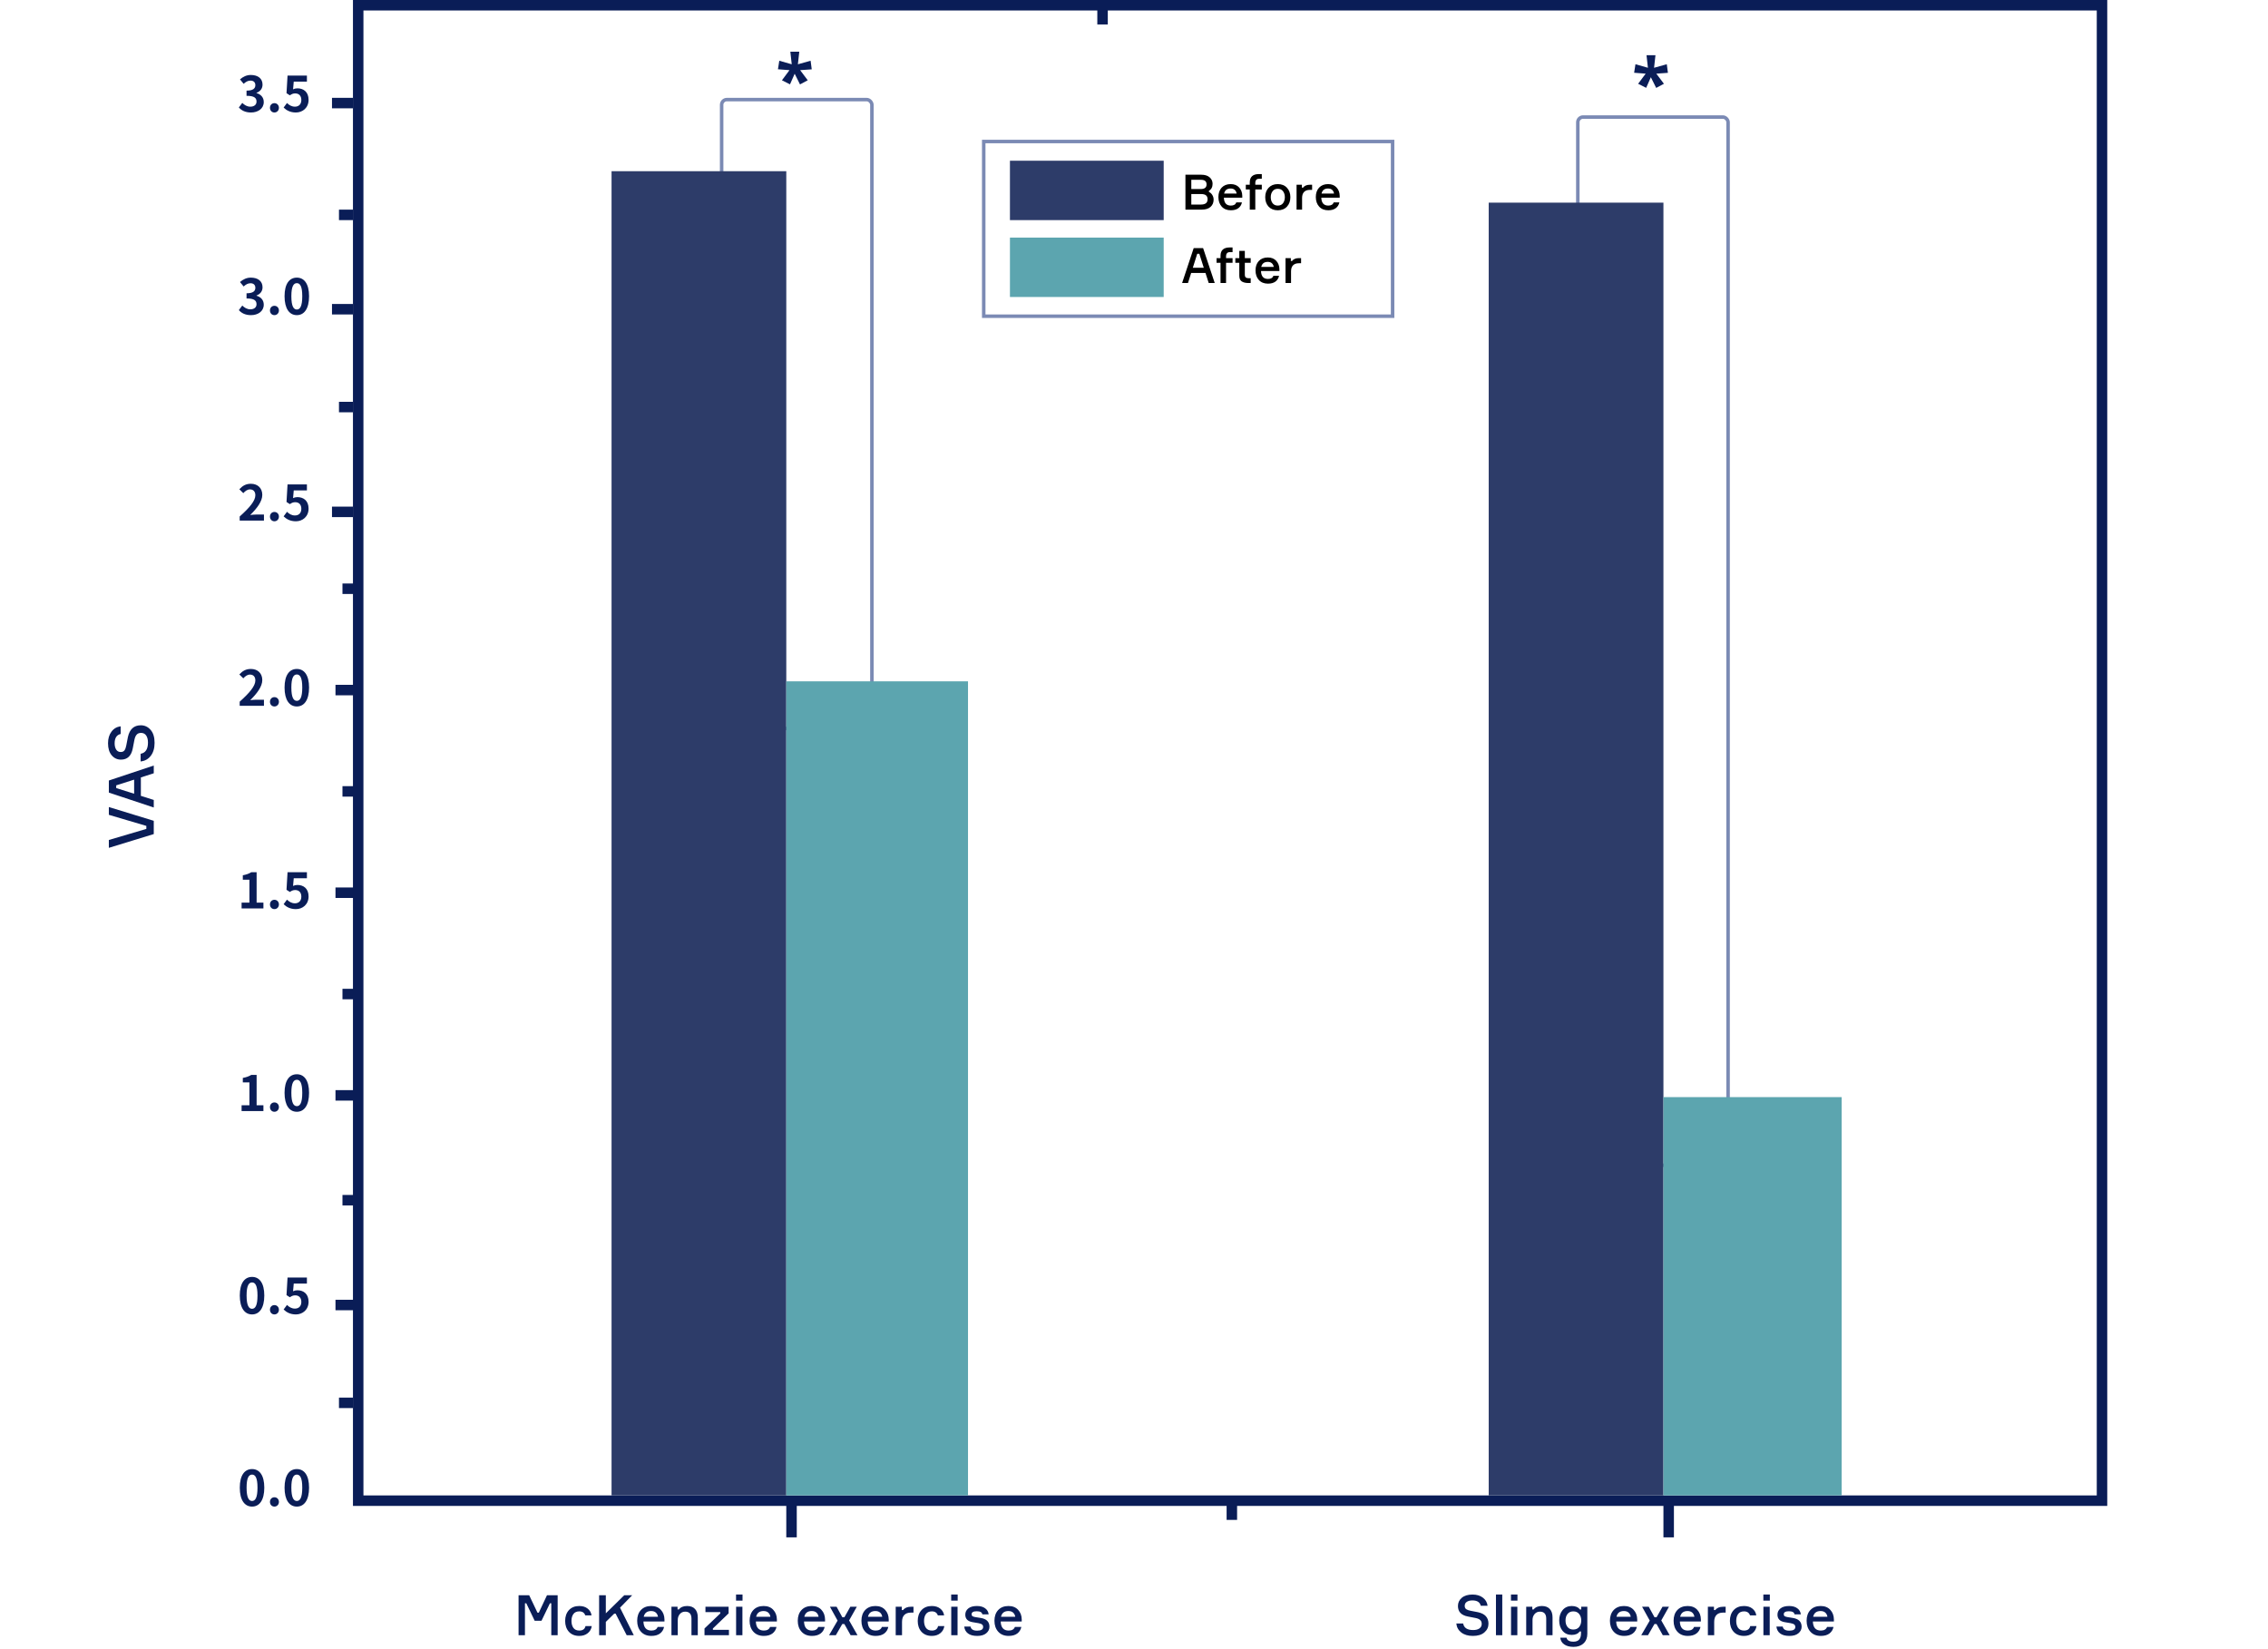 <?xml version="1.0" encoding="UTF-8"?> <svg xmlns="http://www.w3.org/2000/svg" width="649" height="472" viewBox="0 0 649 472" fill="none"> <rect x="102.5" y="1.5" width="499" height="428" stroke="#0A1D57" stroke-width="3"></rect> <path d="M148.392 468V456.576H151.432L153.8 461.552H154.184L156.52 456.576H159.576V468H157.752V458.864H157.368L154.952 463.872H153L150.6 458.864H150.216V468H148.392ZM167.545 465.392H169.337C169.209 466.245 168.82 466.928 168.169 467.44C167.529 467.952 166.724 468.208 165.753 468.208C164.505 468.208 163.518 467.813 162.793 467.024C162.078 466.224 161.721 465.189 161.721 463.92C161.721 462.651 162.078 461.621 162.793 460.832C163.518 460.043 164.505 459.648 165.753 459.648C166.734 459.648 167.534 459.893 168.153 460.384C168.782 460.875 169.156 461.525 169.273 462.336H167.481C167.214 461.568 166.644 461.184 165.769 461.184C165.012 461.184 164.446 461.44 164.073 461.952C163.71 462.464 163.529 463.115 163.529 463.904C163.529 464.715 163.71 465.381 164.073 465.904C164.446 466.416 165.012 466.672 165.769 466.672C166.772 466.672 167.364 466.245 167.545 465.392ZM171.439 468V456.576H173.359V461.744L178.623 456.576H180.895L177.423 460.128L181.359 468H179.327L176.159 461.824H175.775L173.359 464.192V468H171.439ZM190.139 463.472V464.08H184.123C184.176 465.808 184.939 466.672 186.411 466.672C187.339 466.672 187.931 466.325 188.187 465.632H190.027C189.867 466.421 189.477 467.051 188.859 467.52C188.24 467.979 187.419 468.208 186.395 468.208C185.136 468.208 184.144 467.808 183.419 467.008C182.693 466.208 182.331 465.163 182.331 463.872C182.331 462.592 182.688 461.568 183.403 460.8C184.128 460.032 185.109 459.648 186.347 459.648C187.52 459.648 188.437 460.011 189.099 460.736C189.771 461.451 190.117 462.363 190.139 463.472ZM186.331 461.088C185.157 461.088 184.448 461.637 184.203 462.736H188.283C188.219 462.256 188.021 461.861 187.691 461.552C187.36 461.243 186.907 461.088 186.331 461.088ZM199.675 468H197.867V463.264C197.867 461.931 197.264 461.264 196.059 461.264C195.429 461.264 194.917 461.499 194.523 461.968C194.139 462.427 193.947 462.987 193.947 463.648V468H192.139V459.856H193.883V460.64H194.267C194.757 459.979 195.541 459.648 196.619 459.648C197.621 459.648 198.379 459.936 198.891 460.512C199.413 461.077 199.675 461.877 199.675 462.912V468ZM208.589 468H201.597V466.08L206.109 461.776V461.392H201.868V459.856H208.493V461.76L203.997 466.08V466.464H208.589V468ZM212.479 458.112H210.623V456.368H212.479V458.112ZM212.447 459.856V468H210.639V459.856H212.447ZM222.31 463.472V464.08H216.294C216.348 465.808 217.11 466.672 218.582 466.672C219.51 466.672 220.102 466.325 220.358 465.632H222.198C222.038 466.421 221.649 467.051 221.03 467.52C220.412 467.979 219.59 468.208 218.566 468.208C217.308 468.208 216.316 467.808 215.59 467.008C214.865 466.208 214.502 465.163 214.502 463.872C214.502 462.592 214.86 461.568 215.574 460.8C216.3 460.032 217.281 459.648 218.518 459.648C219.692 459.648 220.609 460.011 221.27 460.736C221.942 461.451 222.289 462.363 222.31 463.472ZM218.502 461.088C217.329 461.088 216.62 461.637 216.374 462.736H220.454C220.39 462.256 220.193 461.861 219.862 461.552C219.532 461.243 219.078 461.088 218.502 461.088ZM236.092 463.472V464.08H230.076C230.129 465.808 230.892 466.672 232.364 466.672C233.292 466.672 233.884 466.325 234.14 465.632H235.98C235.82 466.421 235.43 467.051 234.812 467.52C234.193 467.979 233.372 468.208 232.348 468.208C231.089 468.208 230.097 467.808 229.372 467.008C228.646 466.208 228.284 465.163 228.284 463.872C228.284 462.592 228.641 461.568 229.356 460.8C230.081 460.032 231.062 459.648 232.3 459.648C233.473 459.648 234.39 460.011 235.052 460.736C235.724 461.451 236.07 462.363 236.092 463.472ZM232.284 461.088C231.11 461.088 230.401 461.637 230.156 462.736H234.236C234.172 462.256 233.974 461.861 233.644 461.552C233.313 461.243 232.86 461.088 232.284 461.088ZM243.408 468L241.616 464.8H241.024L239.184 468H237.248L239.68 463.824L237.488 459.856H239.392L241.04 462.864H241.632L243.328 459.856H245.184L242.976 463.776L245.376 468H243.408ZM254.31 463.472V464.08H248.294C248.348 465.808 249.11 466.672 250.582 466.672C251.51 466.672 252.102 466.325 252.358 465.632H254.198C254.038 466.421 253.649 467.051 253.03 467.52C252.412 467.979 251.59 468.208 250.566 468.208C249.308 468.208 248.316 467.808 247.59 467.008C246.865 466.208 246.502 465.163 246.502 463.872C246.502 462.592 246.86 461.568 247.574 460.8C248.3 460.032 249.281 459.648 250.518 459.648C251.692 459.648 252.609 460.011 253.27 460.736C253.942 461.451 254.289 462.363 254.31 463.472ZM250.502 461.088C249.329 461.088 248.62 461.637 248.374 462.736H252.454C252.39 462.256 252.193 461.861 251.862 461.552C251.532 461.243 251.078 461.088 250.502 461.088ZM261.399 459.856V461.536H260.663C259.831 461.536 259.196 461.765 258.759 462.224C258.332 462.672 258.119 463.328 258.119 464.192V468H256.311V459.856H258.055V460.8H258.439C258.908 460.171 259.665 459.856 260.711 459.856H261.399ZM268.436 465.392H270.228C270.1 466.245 269.71 466.928 269.06 467.44C268.42 467.952 267.614 468.208 266.644 468.208C265.396 468.208 264.409 467.813 263.684 467.024C262.969 466.224 262.612 465.189 262.612 463.92C262.612 462.651 262.969 461.621 263.684 460.832C264.409 460.043 265.396 459.648 266.644 459.648C267.625 459.648 268.425 459.893 269.044 460.384C269.673 460.875 270.046 461.525 270.164 462.336H268.372C268.105 461.568 267.534 461.184 266.66 461.184C265.902 461.184 265.337 461.44 264.964 461.952C264.601 462.464 264.42 463.115 264.42 463.904C264.42 464.715 264.601 465.381 264.964 465.904C265.337 466.416 265.902 466.672 266.66 466.672C267.662 466.672 268.254 466.245 268.436 465.392ZM274.042 458.112H272.186V456.368H274.042V458.112ZM274.01 459.856V468H272.202V459.856H274.01ZM282.913 462.032H281.105C281.009 461.445 280.476 461.152 279.505 461.152C278.524 461.152 278.033 461.435 278.033 462C278.033 462.256 278.113 462.443 278.273 462.56C278.444 462.667 278.71 462.752 279.073 462.816L280.657 463.072C282.31 463.339 283.137 464.181 283.137 465.6C283.137 466.325 282.828 466.944 282.209 467.456C281.601 467.957 280.748 468.208 279.649 468.208C278.497 468.208 277.612 467.973 276.993 467.504C276.374 467.035 276.017 466.379 275.921 465.536H277.729C277.868 466.315 278.497 466.704 279.617 466.704C280.758 466.704 281.329 466.352 281.329 465.648C281.329 465.339 281.228 465.104 281.025 464.944C280.822 464.773 280.481 464.645 280.001 464.56L278.305 464.272C276.918 464.037 276.225 463.323 276.225 462.128C276.225 461.403 276.508 460.811 277.073 460.352C277.638 459.883 278.47 459.648 279.569 459.648C280.54 459.648 281.318 459.867 281.905 460.304C282.492 460.731 282.828 461.307 282.913 462.032ZM292.373 463.472V464.08H286.357C286.41 465.808 287.173 466.672 288.645 466.672C289.573 466.672 290.165 466.325 290.421 465.632H292.261C292.101 466.421 291.712 467.051 291.093 467.52C290.474 467.979 289.653 468.208 288.629 468.208C287.37 468.208 286.378 467.808 285.653 467.008C284.928 466.208 284.565 465.163 284.565 463.872C284.565 462.592 284.922 461.568 285.637 460.8C286.362 460.032 287.344 459.648 288.581 459.648C289.754 459.648 290.672 460.011 291.333 460.736C292.005 461.451 292.352 462.363 292.373 463.472ZM288.565 461.088C287.392 461.088 286.682 461.637 286.437 462.736H290.517C290.453 462.256 290.256 461.861 289.925 461.552C289.594 461.243 289.141 461.088 288.565 461.088Z" fill="#0A1D57"></path> <path d="M425.68 459.584H423.728C423.493 458.56 422.693 458.048 421.328 458.048C420.688 458.048 420.16 458.181 419.744 458.448C419.339 458.715 419.136 459.099 419.136 459.6C419.136 460.027 419.28 460.347 419.568 460.56C419.867 460.763 420.277 460.912 420.8 461.008C420.875 461.019 421.589 461.157 422.944 461.424C424.939 461.861 425.936 462.955 425.936 464.704C425.936 465.696 425.547 466.528 424.768 467.2C424 467.872 422.901 468.208 421.472 468.208C420.107 468.208 419.003 467.883 418.16 467.232C417.317 466.581 416.843 465.723 416.736 464.656H418.688C418.912 465.904 419.867 466.528 421.552 466.528C422.288 466.528 422.88 466.379 423.328 466.08C423.776 465.771 424 465.339 424 464.784C424 464.283 423.851 463.904 423.552 463.648C423.264 463.392 422.837 463.205 422.272 463.088L420.048 462.656C418.149 462.293 417.2 461.291 417.2 459.648C417.2 458.699 417.568 457.915 418.304 457.296C419.04 456.677 420.059 456.368 421.36 456.368C422.565 456.368 423.552 456.661 424.32 457.248C425.099 457.824 425.552 458.603 425.68 459.584ZM428.076 456.368H429.884V468H428.076V456.368ZM434.229 458.112H432.373V456.368H434.229V458.112ZM434.197 459.856V468H432.389V459.856H434.197ZM444.268 468H442.46V463.264C442.46 461.931 441.858 461.264 440.652 461.264C440.023 461.264 439.511 461.499 439.116 461.968C438.732 462.427 438.54 462.987 438.54 463.648V468H436.732V459.856H438.476V460.64H438.86C439.351 459.979 440.135 459.648 441.212 459.648C442.215 459.648 442.972 459.936 443.484 460.512C444.007 461.077 444.268 461.877 444.268 462.912V468ZM452.478 459.856H454.222V467.6C454.222 468.752 453.865 469.664 453.15 470.336C452.436 471.008 451.481 471.344 450.286 471.344C449.188 471.344 448.302 471.115 447.63 470.656C446.958 470.208 446.574 469.563 446.478 468.72H448.27C448.43 469.477 449.092 469.856 450.254 469.856C451.694 469.856 452.414 469.061 452.414 467.472V466.928H452.03C451.572 467.589 450.814 467.92 449.758 467.92C448.67 467.92 447.801 467.536 447.15 466.768C446.5 465.989 446.174 464.997 446.174 463.792C446.174 462.587 446.5 461.595 447.15 460.816C447.812 460.037 448.681 459.648 449.758 459.648C450.836 459.648 451.614 459.979 452.094 460.64H452.478V459.856ZM450.206 466.384C450.932 466.384 451.492 466.139 451.886 465.648C452.281 465.147 452.478 464.528 452.478 463.792C452.478 463.045 452.281 462.427 451.886 461.936C451.492 461.435 450.932 461.184 450.206 461.184C449.513 461.184 448.969 461.424 448.574 461.904C448.18 462.384 447.982 463.013 447.982 463.792C447.982 464.571 448.18 465.2 448.574 465.68C448.969 466.149 449.513 466.384 450.206 466.384ZM468.498 463.472V464.08H462.482C462.535 465.808 463.298 466.672 464.77 466.672C465.698 466.672 466.29 466.325 466.546 465.632H468.386C468.226 466.421 467.837 467.051 467.218 467.52C466.599 467.979 465.778 468.208 464.754 468.208C463.495 468.208 462.503 467.808 461.778 467.008C461.053 466.208 460.69 465.163 460.69 463.872C460.69 462.592 461.047 461.568 461.762 460.8C462.487 460.032 463.469 459.648 464.706 459.648C465.879 459.648 466.797 460.011 467.458 460.736C468.13 461.451 468.477 462.363 468.498 463.472ZM464.69 461.088C463.517 461.088 462.807 461.637 462.562 462.736H466.642C466.578 462.256 466.381 461.861 466.05 461.552C465.719 461.243 465.266 461.088 464.69 461.088ZM475.814 468L474.022 464.8H473.43L471.59 468H469.654L472.086 463.824L469.894 459.856H471.798L473.446 462.864H474.038L475.734 459.856H477.59L475.382 463.776L477.782 468H475.814ZM486.717 463.472V464.08H480.701C480.754 465.808 481.517 466.672 482.989 466.672C483.917 466.672 484.509 466.325 484.765 465.632H486.605C486.445 466.421 486.055 467.051 485.437 467.52C484.818 467.979 483.997 468.208 482.973 468.208C481.714 468.208 480.722 467.808 479.997 467.008C479.271 466.208 478.909 465.163 478.909 463.872C478.909 462.592 479.266 461.568 479.981 460.8C480.706 460.032 481.687 459.648 482.925 459.648C484.098 459.648 485.015 460.011 485.677 460.736C486.349 461.451 486.695 462.363 486.717 463.472ZM482.909 461.088C481.735 461.088 481.026 461.637 480.781 462.736H484.861C484.797 462.256 484.599 461.861 484.269 461.552C483.938 461.243 483.485 461.088 482.909 461.088ZM493.805 459.856V461.536H493.069C492.237 461.536 491.602 461.765 491.165 462.224C490.738 462.672 490.525 463.328 490.525 464.192V468H488.717V459.856H490.461V460.8H490.845C491.314 460.171 492.071 459.856 493.117 459.856H493.805ZM500.842 465.392H502.634C502.506 466.245 502.117 466.928 501.466 467.44C500.826 467.952 500.021 468.208 499.05 468.208C497.802 468.208 496.815 467.813 496.09 467.024C495.375 466.224 495.018 465.189 495.018 463.92C495.018 462.651 495.375 461.621 496.09 460.832C496.815 460.043 497.802 459.648 499.05 459.648C500.031 459.648 500.831 459.893 501.45 460.384C502.079 460.875 502.453 461.525 502.57 462.336H500.778C500.511 461.568 499.941 461.184 499.066 461.184C498.309 461.184 497.743 461.44 497.37 461.952C497.007 462.464 496.826 463.115 496.826 463.904C496.826 464.715 497.007 465.381 497.37 465.904C497.743 466.416 498.309 466.672 499.066 466.672C500.069 466.672 500.661 466.245 500.842 465.392ZM506.448 458.112H504.592V456.368H506.448V458.112ZM506.416 459.856V468H504.608V459.856H506.416ZM515.319 462.032H513.511C513.415 461.445 512.882 461.152 511.911 461.152C510.93 461.152 510.439 461.435 510.439 462C510.439 462.256 510.519 462.443 510.679 462.56C510.85 462.667 511.116 462.752 511.479 462.816L513.063 463.072C514.716 463.339 515.543 464.181 515.543 465.6C515.543 466.325 515.234 466.944 514.615 467.456C514.007 467.957 513.154 468.208 512.055 468.208C510.903 468.208 510.018 467.973 509.399 467.504C508.78 467.035 508.423 466.379 508.327 465.536H510.135C510.274 466.315 510.903 466.704 512.023 466.704C513.164 466.704 513.735 466.352 513.735 465.648C513.735 465.339 513.634 465.104 513.431 464.944C513.228 464.773 512.887 464.645 512.407 464.56L510.711 464.272C509.324 464.037 508.631 463.323 508.631 462.128C508.631 461.403 508.914 460.811 509.479 460.352C510.044 459.883 510.876 459.648 511.975 459.648C512.946 459.648 513.724 459.867 514.311 460.304C514.898 460.731 515.234 461.307 515.319 462.032ZM524.779 463.472V464.08H518.763C518.816 465.808 519.579 466.672 521.051 466.672C521.979 466.672 522.571 466.325 522.827 465.632H524.667C524.507 466.421 524.118 467.051 523.499 467.52C522.88 467.979 522.059 468.208 521.035 468.208C519.776 468.208 518.784 467.808 518.059 467.008C517.334 466.208 516.971 465.163 516.971 463.872C516.971 462.592 517.328 461.568 518.043 460.8C518.768 460.032 519.75 459.648 520.987 459.648C522.16 459.648 523.078 460.011 523.739 460.736C524.411 461.451 524.758 462.363 524.779 463.472ZM520.971 461.088C519.798 461.088 519.088 461.637 518.843 462.736H522.923C522.859 462.256 522.662 461.861 522.331 461.552C522 461.243 521.547 461.088 520.971 461.088Z" fill="#0A1D57"></path> <rect x="281.5" y="40.5" width="117" height="50" stroke="#7B8AB4"></rect> <rect x="289" y="46" width="44" height="17" fill="#2D3C69"></rect> <rect x="289" y="68" width="44" height="17" fill="#5CA5AF"></rect> <path d="M345.938 54.596V54.932C346.339 55.109 346.661 55.399 346.904 55.8C347.156 56.201 347.282 56.649 347.282 57.144C347.282 57.993 346.988 58.684 346.4 59.216C345.821 59.739 344.977 60 343.866 60H339.218V50.004H343.74C344.776 50.004 345.574 50.251 346.134 50.746C346.703 51.241 346.988 51.857 346.988 52.594C346.988 53.537 346.638 54.204 345.938 54.596ZM340.898 54.106H343.586C344.706 54.106 345.266 53.663 345.266 52.776C345.266 52.337 345.135 52.011 344.874 51.796C344.613 51.572 344.183 51.46 343.586 51.46H340.898V54.106ZM340.898 58.544H343.642C344.921 58.544 345.56 58.04 345.56 57.032C345.56 56.537 345.411 56.164 345.112 55.912C344.813 55.66 344.323 55.534 343.642 55.534H340.898V58.544ZM355.484 56.038V56.57H350.22C350.267 58.082 350.934 58.838 352.222 58.838C353.034 58.838 353.552 58.535 353.776 57.928H355.386C355.246 58.619 354.906 59.169 354.364 59.58C353.823 59.981 353.104 60.182 352.208 60.182C351.107 60.182 350.239 59.832 349.604 59.132C348.97 58.432 348.652 57.517 348.652 56.388C348.652 55.268 348.965 54.372 349.59 53.7C350.225 53.028 351.084 52.692 352.166 52.692C353.193 52.692 353.996 53.009 354.574 53.644C355.162 54.269 355.466 55.067 355.484 56.038ZM352.152 53.952C351.126 53.952 350.505 54.433 350.29 55.394H353.86C353.804 54.974 353.632 54.629 353.342 54.358C353.053 54.087 352.656 53.952 352.152 53.952ZM361.071 54.218H359.209V60H357.627V54.218H356.493V52.874H357.627V52.216C357.627 50.62 358.509 49.822 360.273 49.822H361.071V51.166H360.287C359.913 51.166 359.638 51.273 359.461 51.488C359.293 51.693 359.209 51.959 359.209 52.286V52.874H361.071V54.218ZM363.017 53.742C363.67 53.042 364.548 52.692 365.649 52.692C366.75 52.692 367.623 53.042 368.267 53.742C368.92 54.433 369.247 55.329 369.247 56.43C369.247 57.541 368.92 58.446 368.267 59.146C367.623 59.837 366.75 60.182 365.649 60.182C364.548 60.182 363.67 59.837 363.017 59.146C362.373 58.446 362.051 57.541 362.051 56.43C362.051 55.329 362.373 54.433 363.017 53.742ZM364.151 58.152C364.496 58.609 364.996 58.838 365.649 58.838C366.302 58.838 366.802 58.609 367.147 58.152C367.492 57.685 367.665 57.111 367.665 56.43C367.665 55.758 367.492 55.193 367.147 54.736C366.802 54.269 366.302 54.036 365.649 54.036C364.996 54.036 364.496 54.269 364.151 54.736C363.806 55.193 363.633 55.758 363.633 56.43C363.633 57.111 363.806 57.685 364.151 58.152ZM375.468 52.874V54.344H374.824C374.096 54.344 373.54 54.545 373.158 54.946C372.784 55.338 372.598 55.912 372.598 56.668V60H371.016V52.874H372.542V53.7H372.878C373.288 53.149 373.951 52.874 374.866 52.874H375.468ZM383.361 56.038V56.57H378.097C378.144 58.082 378.811 58.838 380.099 58.838C380.911 58.838 381.429 58.535 381.653 57.928H383.263C383.123 58.619 382.783 59.169 382.241 59.58C381.7 59.981 380.981 60.182 380.085 60.182C378.984 60.182 378.116 59.832 377.481 59.132C376.847 58.432 376.529 57.517 376.529 56.388C376.529 55.268 376.842 54.372 377.467 53.7C378.102 53.028 378.961 52.692 380.043 52.692C381.07 52.692 381.873 53.009 382.451 53.644C383.039 54.269 383.343 55.067 383.361 56.038ZM380.029 53.952C379.003 53.952 378.382 54.433 378.167 55.394H381.737C381.681 54.974 381.509 54.629 381.219 54.358C380.93 54.087 380.533 53.952 380.029 53.952Z" fill="black"></path> <path d="M345.882 81L344.958 78.13H340.856L339.946 81H338.266L341.584 71.004H344.272L347.604 81H345.882ZM342.592 72.642L341.332 76.632H344.468L343.194 72.642H342.592ZM352.703 75.218H350.841V81H349.259V75.218H348.125V73.874H349.259V73.216C349.259 71.62 350.141 70.822 351.905 70.822H352.703V72.166H351.919C351.546 72.166 351.271 72.273 351.093 72.488C350.925 72.693 350.841 72.959 350.841 73.286V73.874H352.703V75.218ZM356.214 73.874H357.894V75.218H356.214V78.69C356.214 79.315 356.578 79.628 357.306 79.628H357.894V81H357.278C356.42 81 355.762 80.841 355.304 80.524C354.856 80.207 354.632 79.665 354.632 78.9V75.218H353.498V73.874H354.632V71.802H356.214V73.874ZM366.108 77.038V77.57H360.844C360.89 79.082 361.558 79.838 362.846 79.838C363.658 79.838 364.176 79.535 364.4 78.928H366.01C365.87 79.619 365.529 80.169 364.988 80.58C364.446 80.981 363.728 81.182 362.832 81.182C361.73 81.182 360.862 80.832 360.228 80.132C359.593 79.432 359.276 78.517 359.276 77.388C359.276 76.268 359.588 75.372 360.214 74.7C360.848 74.028 361.707 73.692 362.79 73.692C363.816 73.692 364.619 74.009 365.198 74.644C365.786 75.269 366.089 76.067 366.108 77.038ZM362.776 74.952C361.749 74.952 361.128 75.433 360.914 76.394H364.484C364.428 75.974 364.255 75.629 363.966 75.358C363.676 75.087 363.28 74.952 362.776 74.952ZM372.31 73.874V75.344H371.666C370.938 75.344 370.382 75.545 370 75.946C369.626 76.338 369.44 76.912 369.44 77.668V81H367.858V73.874H369.384V74.7H369.72C370.13 74.149 370.793 73.874 371.708 73.874H372.31Z" fill="black"></path> <rect x="206.5" y="28.5" width="43" height="180" rx="1.5" stroke="#7B8AB4"></rect> <rect x="451.5" y="33.5" width="43" height="300" rx="1.5" stroke="#7B8AB4"></rect> <rect x="175" y="49" width="50" height="379" fill="#2D3C69"></rect> <rect x="426" y="58" width="50" height="370" fill="#2D3C69"></rect> <rect x="225" y="195" width="52" height="233" fill="#5CA5AF"></rect> <rect x="476" y="314" width="51" height="114" fill="#5CA5AF"></rect> <line x1="226.5" y1="430" x2="226.5" y2="440" stroke="#0A1D57" stroke-width="3"></line> <line x1="101" y1="29.5" x2="95" y2="29.5" stroke="#0A1D57" stroke-width="3"></line> <line x1="101" y1="88.5" x2="95" y2="88.5" stroke="#0A1D57" stroke-width="3"></line> <line x1="101" y1="146.5" x2="95" y2="146.5" stroke="#0A1D57" stroke-width="3"></line> <line x1="102" y1="255.5" x2="96" y2="255.5" stroke="#0A1D57" stroke-width="3"></line> <line x1="102" y1="313.5" x2="96" y2="313.5" stroke="#0A1D57" stroke-width="3"></line> <line x1="102" y1="373.5" x2="96" y2="373.5" stroke="#0A1D57" stroke-width="3"></line> <line x1="102" y1="197.5" x2="96" y2="197.5" stroke="#0A1D57" stroke-width="3"></line> <line x1="101" y1="116.5" x2="97" y2="116.5" stroke="#0A1D57" stroke-width="3"></line> <line x1="102" y1="168.5" x2="98" y2="168.5" stroke="#0A1D57" stroke-width="3"></line> <line x1="102" y1="226.5" x2="98" y2="226.5" stroke="#0A1D57" stroke-width="3"></line> <line x1="102" y1="284.5" x2="98" y2="284.5" stroke="#0A1D57" stroke-width="3"></line> <line x1="102" y1="343.5" x2="98" y2="343.5" stroke="#0A1D57" stroke-width="3"></line> <line x1="101" y1="401.5" x2="97" y2="401.5" stroke="#0A1D57" stroke-width="3"></line> <line x1="101" y1="61.5" x2="97" y2="61.5" stroke="#0A1D57" stroke-width="3"></line> <line x1="477.5" y1="430" x2="477.5" y2="440" stroke="#0A1D57" stroke-width="3"></line> <line x1="352.5" y1="429" x2="352.5" y2="435" stroke="#0A1D57" stroke-width="3"></line> <line x1="315.5" y1="1" x2="315.5" y2="7" stroke="#0A1D57" stroke-width="3"></line> <path d="M71.822 32.196C73.81 32.196 75.476 31.104 75.476 29.2C75.476 27.828 74.58 26.974 73.404 26.638V26.568C74.51 26.148 75.126 25.322 75.126 24.216C75.126 22.438 73.768 21.458 71.766 21.458C70.562 21.458 69.568 21.948 68.672 22.718L69.722 23.992C70.338 23.418 70.94 23.068 71.682 23.068C72.564 23.068 73.068 23.558 73.068 24.37C73.068 25.294 72.452 25.938 70.548 25.938V27.422C72.802 27.422 73.404 28.052 73.404 29.074C73.404 29.998 72.69 30.53 71.626 30.53C70.688 30.53 69.946 30.054 69.33 29.452L68.35 30.754C69.078 31.594 70.184 32.196 71.822 32.196ZM78.526 32.196C79.254 32.196 79.814 31.622 79.814 30.852C79.814 30.082 79.254 29.522 78.526 29.522C77.784 29.522 77.252 30.082 77.252 30.852C77.252 31.622 77.784 32.196 78.526 32.196ZM84.674 32.196C86.579 32.196 88.3 30.866 88.3 28.57C88.3 26.302 86.844 25.28 85.109 25.28C84.632 25.28 84.269 25.378 83.862 25.56L84.058 23.362H87.825V21.64H82.281L81.987 26.666L82.939 27.282C83.54 26.89 83.876 26.736 84.493 26.736C85.528 26.736 86.228 27.408 86.228 28.612C86.228 29.844 85.487 30.53 84.394 30.53C83.442 30.53 82.701 30.054 82.126 29.48L81.16 30.782C81.945 31.552 83.037 32.196 84.674 32.196Z" fill="#0A1D57"></path> <path d="M71.822 90.196C73.81 90.196 75.476 89.104 75.476 87.2C75.476 85.828 74.58 84.974 73.404 84.638V84.568C74.51 84.148 75.126 83.322 75.126 82.216C75.126 80.438 73.768 79.458 71.766 79.458C70.562 79.458 69.568 79.948 68.672 80.718L69.722 81.992C70.338 81.418 70.94 81.068 71.682 81.068C72.564 81.068 73.068 81.558 73.068 82.37C73.068 83.294 72.452 83.938 70.548 83.938V85.422C72.802 85.422 73.404 86.052 73.404 87.074C73.404 87.998 72.69 88.53 71.626 88.53C70.688 88.53 69.946 88.054 69.33 87.452L68.35 88.754C69.078 89.594 70.184 90.196 71.822 90.196ZM78.526 90.196C79.254 90.196 79.814 89.622 79.814 88.852C79.814 88.082 79.254 87.522 78.526 87.522C77.784 87.522 77.252 88.082 77.252 88.852C77.252 89.622 77.784 90.196 78.526 90.196ZM84.941 90.196C87.04 90.196 88.441 88.362 88.441 84.778C88.441 81.208 87.04 79.458 84.941 79.458C82.826 79.458 81.427 81.208 81.427 84.778C81.427 88.362 82.826 90.196 84.941 90.196ZM84.941 88.586C84.044 88.586 83.373 87.69 83.373 84.778C83.373 81.88 84.044 81.04 84.941 81.04C85.837 81.04 86.495 81.88 86.495 84.778C86.495 87.69 85.837 88.586 84.941 88.586Z" fill="#0A1D57"></path> <path d="M68.588 149H75.532V147.264H73.292C72.802 147.264 72.116 147.334 71.598 147.39C73.488 145.542 75.056 143.526 75.056 141.636C75.056 139.704 73.74 138.458 71.794 138.458C70.38 138.458 69.442 139.004 68.49 140.026L69.624 141.146C70.156 140.558 70.758 140.068 71.528 140.068C72.522 140.068 73.068 140.712 73.068 141.748C73.068 143.344 71.416 145.29 68.588 147.824V149ZM78.526 149.196C79.254 149.196 79.814 148.622 79.814 147.852C79.814 147.082 79.254 146.522 78.526 146.522C77.784 146.522 77.252 147.082 77.252 147.852C77.252 148.622 77.784 149.196 78.526 149.196ZM84.674 149.196C86.579 149.196 88.3 147.866 88.3 145.57C88.3 143.302 86.844 142.28 85.109 142.28C84.632 142.28 84.269 142.378 83.862 142.56L84.058 140.362H87.825V138.64H82.281L81.987 143.666L82.939 144.282C83.54 143.89 83.876 143.736 84.493 143.736C85.528 143.736 86.228 144.408 86.228 145.612C86.228 146.844 85.487 147.53 84.394 147.53C83.442 147.53 82.701 147.054 82.126 146.48L81.16 147.782C81.945 148.552 83.037 149.196 84.674 149.196Z" fill="#0A1D57"></path> <path d="M68.588 202H75.532V200.264H73.292C72.802 200.264 72.116 200.334 71.598 200.39C73.488 198.542 75.056 196.526 75.056 194.636C75.056 192.704 73.74 191.458 71.794 191.458C70.38 191.458 69.442 192.004 68.49 193.026L69.624 194.146C70.156 193.558 70.758 193.068 71.528 193.068C72.522 193.068 73.068 193.712 73.068 194.748C73.068 196.344 71.416 198.29 68.588 200.824V202ZM78.526 202.196C79.254 202.196 79.814 201.622 79.814 200.852C79.814 200.082 79.254 199.522 78.526 199.522C77.784 199.522 77.252 200.082 77.252 200.852C77.252 201.622 77.784 202.196 78.526 202.196ZM84.941 202.196C87.04 202.196 88.441 200.362 88.441 196.778C88.441 193.208 87.04 191.458 84.941 191.458C82.826 191.458 81.427 193.208 81.427 196.778C81.427 200.362 82.826 202.196 84.941 202.196ZM84.941 200.586C84.044 200.586 83.373 199.69 83.373 196.778C83.373 193.88 84.044 193.04 84.941 193.04C85.837 193.04 86.495 193.88 86.495 196.778C86.495 199.69 85.837 200.586 84.941 200.586Z" fill="#0A1D57"></path> <path d="M69.134 260H75.378V258.334H73.432V249.64H71.906C71.234 250.046 70.534 250.312 69.484 250.508V251.782H71.374V258.334H69.134V260ZM78.526 260.196C79.254 260.196 79.814 259.622 79.814 258.852C79.814 258.082 79.254 257.522 78.526 257.522C77.784 257.522 77.252 258.082 77.252 258.852C77.252 259.622 77.784 260.196 78.526 260.196ZM84.674 260.196C86.579 260.196 88.3 258.866 88.3 256.57C88.3 254.302 86.844 253.28 85.109 253.28C84.632 253.28 84.269 253.378 83.862 253.56L84.058 251.362H87.825V249.64H82.281L81.987 254.666L82.939 255.282C83.54 254.89 83.876 254.736 84.493 254.736C85.528 254.736 86.228 255.408 86.228 256.612C86.228 257.844 85.487 258.53 84.394 258.53C83.442 258.53 82.701 258.054 82.126 257.48L81.16 258.782C81.945 259.552 83.037 260.196 84.674 260.196Z" fill="#0A1D57"></path> <path d="M69.134 318H75.378V316.334H73.432V307.64H71.906C71.234 308.046 70.534 308.312 69.484 308.508V309.782H71.374V316.334H69.134V318ZM78.526 318.196C79.254 318.196 79.814 317.622 79.814 316.852C79.814 316.082 79.254 315.522 78.526 315.522C77.784 315.522 77.252 316.082 77.252 316.852C77.252 317.622 77.784 318.196 78.526 318.196ZM84.941 318.196C87.04 318.196 88.441 316.362 88.441 312.778C88.441 309.208 87.04 307.458 84.941 307.458C82.826 307.458 81.427 309.208 81.427 312.778C81.427 316.362 82.826 318.196 84.941 318.196ZM84.941 316.586C84.044 316.586 83.373 315.69 83.373 312.778C83.373 309.88 84.044 309.04 84.941 309.04C85.837 309.04 86.495 309.88 86.495 312.778C86.495 315.69 85.837 316.586 84.941 316.586Z" fill="#0A1D57"></path> <path d="M72.13 376.196C74.23 376.196 75.63 374.362 75.63 370.778C75.63 367.208 74.23 365.458 72.13 365.458C70.016 365.458 68.616 367.208 68.616 370.778C68.616 374.362 70.016 376.196 72.13 376.196ZM72.13 374.586C71.234 374.586 70.562 373.69 70.562 370.778C70.562 367.88 71.234 367.04 72.13 367.04C73.026 367.04 73.684 367.88 73.684 370.778C73.684 373.69 73.026 374.586 72.13 374.586ZM78.526 376.196C79.254 376.196 79.814 375.622 79.814 374.852C79.814 374.082 79.254 373.522 78.526 373.522C77.784 373.522 77.252 374.082 77.252 374.852C77.252 375.622 77.784 376.196 78.526 376.196ZM84.674 376.196C86.579 376.196 88.3 374.866 88.3 372.57C88.3 370.302 86.844 369.28 85.109 369.28C84.632 369.28 84.269 369.378 83.862 369.56L84.058 367.362H87.825V365.64H82.281L81.987 370.666L82.939 371.282C83.54 370.89 83.876 370.736 84.493 370.736C85.528 370.736 86.228 371.408 86.228 372.612C86.228 373.844 85.487 374.53 84.394 374.53C83.442 374.53 82.701 374.054 82.126 373.48L81.16 374.782C81.945 375.552 83.037 376.196 84.674 376.196Z" fill="#0A1D57"></path> <path d="M72.13 431.196C74.23 431.196 75.63 429.362 75.63 425.778C75.63 422.208 74.23 420.458 72.13 420.458C70.016 420.458 68.616 422.208 68.616 425.778C68.616 429.362 70.016 431.196 72.13 431.196ZM72.13 429.586C71.234 429.586 70.562 428.69 70.562 425.778C70.562 422.88 71.234 422.04 72.13 422.04C73.026 422.04 73.684 422.88 73.684 425.778C73.684 428.69 73.026 429.586 72.13 429.586ZM78.526 431.196C79.254 431.196 79.814 430.622 79.814 429.852C79.814 429.082 79.254 428.522 78.526 428.522C77.784 428.522 77.252 429.082 77.252 429.852C77.252 430.622 77.784 431.196 78.526 431.196ZM84.941 431.196C87.04 431.196 88.441 429.362 88.441 425.778C88.441 422.208 87.04 420.458 84.941 420.458C82.826 420.458 81.427 422.208 81.427 425.778C81.427 429.362 82.826 431.196 84.941 431.196ZM84.941 429.586C84.044 429.586 83.373 428.69 83.373 425.778C83.373 422.88 84.044 422.04 84.941 422.04C85.837 422.04 86.495 422.88 86.495 425.778C86.495 428.69 85.837 429.586 84.941 429.586Z" fill="#0A1D57"></path> <path d="M228.719 14.805L228.318 18.398L231.961 17.383L232.283 19.844L228.963 20.078L231.141 22.979L228.924 24.16L227.4 21.104L226.062 24.141L223.758 22.979L225.916 20.078L222.615 19.824L222.996 17.383L226.561 18.398L226.16 14.805H228.719Z" fill="#0A1D57"></path> <path d="M473.719 15.805L473.318 19.398L476.961 18.383L477.283 20.844L473.963 21.078L476.141 23.979L473.924 25.16L472.4 22.104L471.062 25.141L468.758 23.979L470.916 21.078L467.615 20.824L467.996 18.383L471.561 19.398L471.16 15.805H473.719Z" fill="#0A1D57"></path> <path d="M44 238.716L31.148 242.658L31.148 240.408L41.876 237.24L41.876 236.376L31.148 233.208L31.148 230.976L44 234.918L44 238.716ZM44 221.317L40.31 222.505L40.31 227.779L44 228.949L44 231.109L31.148 226.843L31.148 223.387L44 219.103L44 221.317ZM33.254 225.547L38.384 227.167L38.384 223.135L33.254 224.773L33.254 225.547ZM34.532 207.87L34.532 210.066C33.38 210.33 32.804 211.23 32.804 212.766C32.804 213.486 32.954 214.08 33.254 214.548C33.554 215.004 33.986 215.232 34.55 215.232C35.03 215.232 35.39 215.07 35.63 214.746C35.858 214.41 36.026 213.948 36.134 213.36C36.146 213.276 36.302 212.472 36.602 210.948C37.094 208.704 38.324 207.582 40.292 207.582C41.408 207.582 42.344 208.02 43.1 208.896C43.856 209.76 44.234 210.996 44.234 212.604C44.234 214.14 43.868 215.382 43.136 216.33C42.404 217.278 41.438 217.812 40.238 217.932L40.238 215.736C41.642 215.484 42.344 214.41 42.344 212.514C42.344 211.686 42.176 211.02 41.84 210.516C41.492 210.012 41.006 209.76 40.382 209.76C39.818 209.76 39.392 209.928 39.104 210.264C38.816 210.588 38.606 211.068 38.474 211.704L37.988 214.206C37.58 216.342 36.452 217.41 34.604 217.41C33.536 217.41 32.654 216.996 31.958 216.168C31.262 215.34 30.914 214.194 30.914 212.73C30.914 211.374 31.244 210.264 31.904 209.4C32.552 208.524 33.428 208.014 34.532 207.87Z" fill="#0A1D57"></path> </svg> 